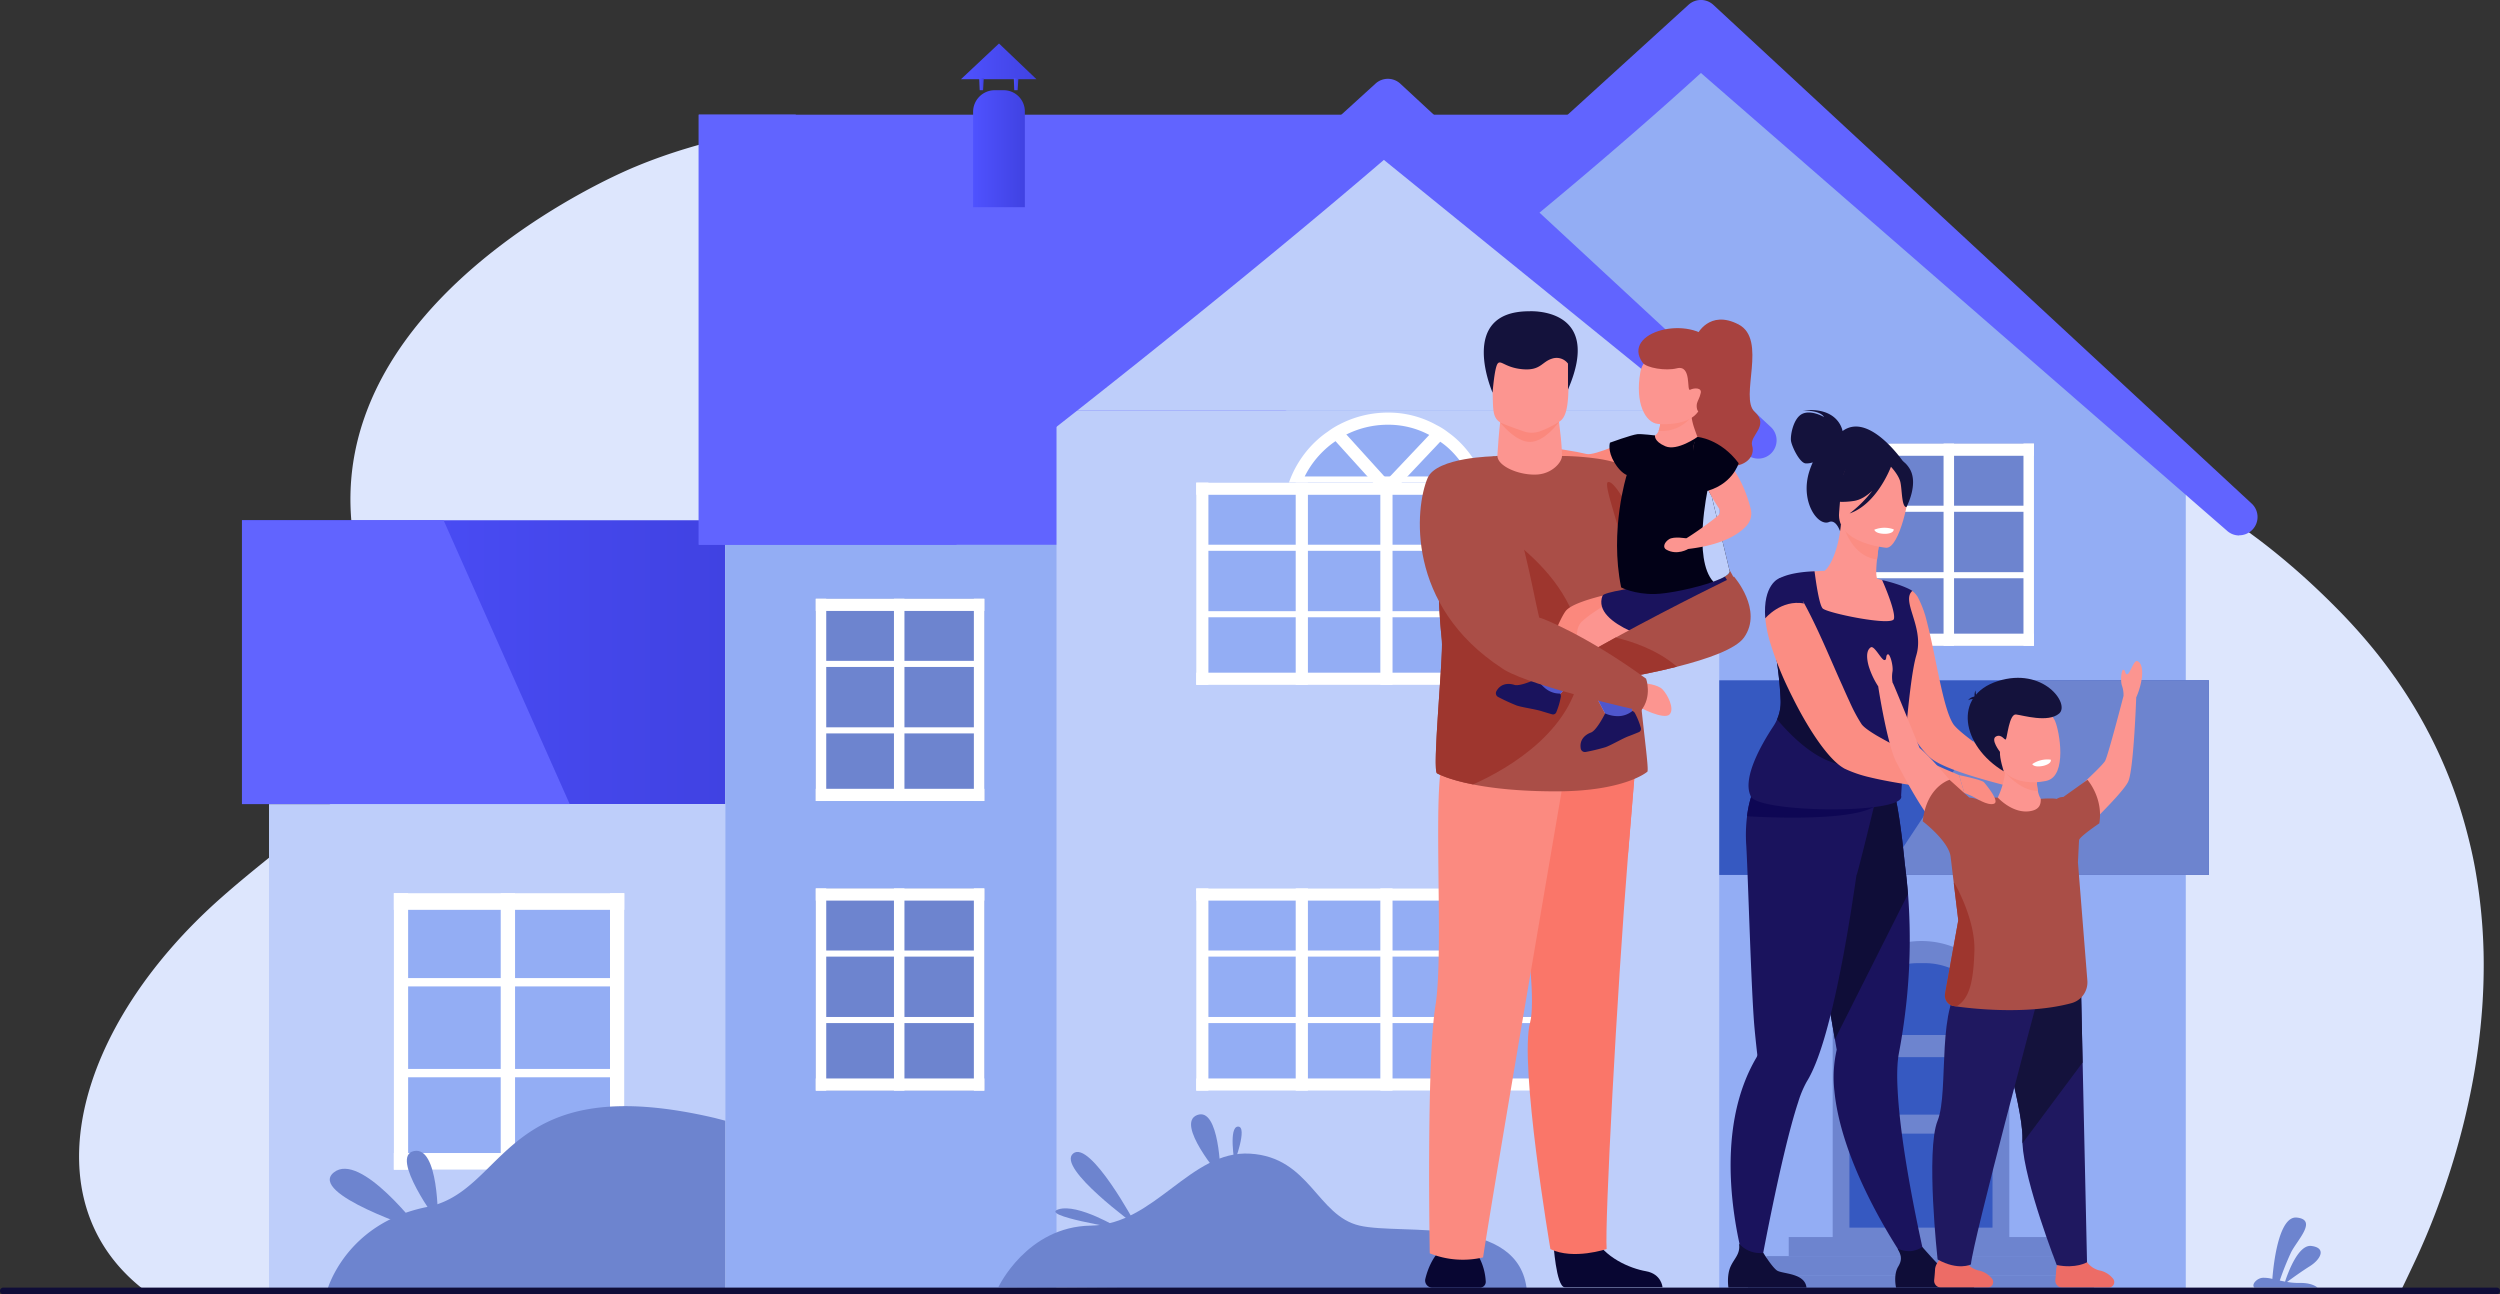 <svg xmlns="http://www.w3.org/2000/svg" xmlns:xlink="http://www.w3.org/1999/xlink" viewBox="0 0 1177.85 609.76"><rect x="0" y="0" width="1177.85" height="609.76" fill="#333333" stroke="none"/><defs><style>.cls-1{fill:#dde6fd;}.cls-2{fill:url(#linear-gradient);}.cls-3{fill:#93adf4;}.cls-4{fill:#6164ff;}.cls-5{fill:#becefa;}.cls-6{fill:#fff;}.cls-7{fill:#6d84cf;}.cls-8{fill:#3659c1;}.cls-9{fill:url(#linear-gradient-2);}.cls-10{fill:url(#linear-gradient-3);}.cls-11{fill:url(#linear-gradient-4);}.cls-12{fill:url(#linear-gradient-5);}.cls-13{fill:#fb887d;}.cls-14{fill:#aa4e47;}.cls-15{fill:#080632;}.cls-16{fill:#fa7669;}.cls-17{fill:#fb8a80;}.cls-18{fill:#fc9590;}.cls-19{fill:#9e362e;}.cls-20{fill:#14123c;}.cls-21{fill:#e75b55;}.cls-22{fill:#1a135d;}.cls-23{fill:#a8423f;}.cls-24{fill:#fb8d83;}.cls-25{fill:#020117;}.cls-26{fill:#4f57cd;}.cls-27{fill:#0f0d38;}.cls-28{fill:#0e0754;}.cls-29{fill:#ed6c66;}.cls-30{fill:#1f1860;}</style><linearGradient id="linear-gradient" x1="114" y1="311.97" x2="341.68" y2="311.97" gradientUnits="userSpaceOnUse"><stop offset="0" stop-color="#4f52ff"/><stop offset="1" stop-color="#4042e2"/></linearGradient><linearGradient id="linear-gradient-2" x1="458.47" y1="70.07" x2="482.87" y2="70.07" xlink:href="#linear-gradient"/><linearGradient id="linear-gradient-3" x1="452.76" y1="28.9" x2="488.31" y2="28.9" xlink:href="#linear-gradient"/><linearGradient id="linear-gradient-4" x1="461.34" y1="39.67" x2="463.51" y2="39.67" xlink:href="#linear-gradient"/><linearGradient id="linear-gradient-5" x1="477.64" y1="39.67" x2="479.81" y2="39.67" xlink:href="#linear-gradient"/></defs><g id="Layer_2" data-name="Layer 2"><g id="Layer_3" data-name="Layer 3"><path class="cls-1" d="M68.39,608.13S1131.21,608,1131.21,608s3.07-6.3,6.92-14.53c2.85-6.11,6.39-14.21,10.06-24h0q1-2.73,2.06-5.61c1-2.71,1.93-5.52,2.89-8.43.36-1.08.72-2.17,1.07-3.28,2.13-6.63,4.19-13.75,6.1-21.28.13-.53.26-1.06.4-1.59.71-2.88,1.4-5.83,2.06-8.83.37-1.66.72-3.35,1.07-5l.07-.35c.13-.64.25-1.27.38-1.9a310.64,310.64,0,0,0,5.18-38.48q.26-3.56.41-7.17c.12-2.43.2-4.87.24-7.34a255.93,255.93,0,0,0-3.36-47.29c-1-6.31-2.37-12.67-4-19q-1.77-7-4-14c-.28-.87-.56-1.74-.86-2.61a223.15,223.15,0,0,0-13.16-31.12c-.47-.93-1-1.86-1.46-2.79a226,226,0,0,0-13.56-22.28c-.52-.76-1-1.51-1.58-2.26q-4.42-6.29-9.44-12.48-7.29-9-15.87-17.84-11.89-12.18-23.57-22.16c-3.2-2.75-6.4-5.39-9.57-7.9q-4.1-3.26-8.15-6.23l-.47-.34q-9.39-6.9-18.62-12.53-1.89-1.15-3.76-2.27-9.06-5.33-17.94-9.56c-1.29-.62-2.58-1.22-3.86-1.8-40.5-18.43-78-20.83-111.24-17.78-25.67,2.36-48.75,8-68.61,12-1.3.27-2.59.52-3.87.77-12.93,2.51-24.41,4.17-34.25,3.52-15.72-1-28.54-10.58-42.32-24.66q-1.5-1.55-3-3.15c-8-8.48-16.47-18.37-26.06-28.91q-2.62-2.88-5.37-5.82-5.43-5.82-11.4-11.8l-1.86-1.84c-1.35-1.32-2.72-2.65-4.12-4-.61-.59-1.23-1.18-1.86-1.76q-6.79-6.39-14.4-12.74a287.93,287.93,0,0,0-85.66-49.22l-.05,0a360.44,360.44,0,0,0-51-14.54,536.79,536.79,0,0,0-65.44-9.43q-8.22-.69-16.51-1.13-8.91-.48-17.86-.67-5.37-.1-10.75-.11c-8.86,0-17.73.19-26.54.65q-4.69.22-9.36.56c-38.14,2.67-74.88,9.89-105.88,22.79-21.74,9-103.67,49.51-127.7,118-7.6,21.6-9.42,46-1.76,73.07,27.09,95.79-14.16,107.71-65.77,153.37C35.32,483.78,13.14,566,68.39,608.13Z"/><rect class="cls-2" x="114" y="245.11" width="227.68" height="133.72"/><rect class="cls-3" x="768.82" y="218.59" width="260.99" height="391.17"/><rect class="cls-3" x="341.66" y="193.35" width="312.23" height="415.44"/><rect class="cls-4" x="329.21" y="54.04" width="446.33" height="202.62"/><polygon class="cls-3" points="566.73 230.47 801.38 8.62 1036.03 230.47 566.73 230.47"/><path class="cls-4" d="M1055,252.28a8.58,8.58,0,0,1-5.85-2.3L801.38,34.39C722.45,106.25,630.77,175.47,628,177.3a8.62,8.62,0,0,1-10-14.05c5.68-4.7,109.09-98.69,177.53-161a8.64,8.64,0,0,1,11.66,0l253.66,235a8.62,8.62,0,0,1-5.86,14.95Z"/><rect class="cls-5" x="497.77" y="193.35" width="312.23" height="415.44"/><polygon class="cls-5" points="497.77 193.35 653.89 45.74 810 193.35 497.77 193.35"/><path class="cls-3" d="M699.05,242.3v80.39H607.34V243.85a46.38,46.38,0,0,1,15.11-34.37,44.3,44.3,0,0,1,4.77-3.79,35.42,35.42,0,0,1,5.12-3.16,46.19,46.19,0,0,1,21.6-5.29,43.85,43.85,0,0,1,21.5,5.52,27.87,27.87,0,0,1,5.11,3.22,41.5,41.5,0,0,1,4.31,3.5A45,45,0,0,1,699.05,242.3Z"/><path class="cls-6" d="M700.58,230.23h-94.4l1.46-3.88a49.18,49.18,0,0,1,12.88-19,44.77,44.77,0,0,1,5.08-4A36.15,36.15,0,0,1,631,200a49.31,49.31,0,0,1,22.92-5.61,46.42,46.42,0,0,1,22.9,5.88,31.29,31.29,0,0,1,5.48,3.46,42.07,42.07,0,0,1,4.48,3.66,48.15,48.15,0,0,1,12.43,19Zm-85.88-5.75h77.55a42.86,42.86,0,0,0-9.37-12.91,35.2,35.2,0,0,0-4-3.23,25.71,25.71,0,0,0-4.73-3,40.85,40.85,0,0,0-20.24-5.23,43.62,43.62,0,0,0-20.26,4.95A31.6,31.6,0,0,0,629,208a39.42,39.42,0,0,0-4.56,3.61A43.67,43.67,0,0,0,614.7,224.48Z"/><rect class="cls-3" x="563.58" y="227.37" width="179.24" height="95.3"/><rect class="cls-6" x="650.33" y="227.37" width="5.75" height="95.3"/><rect class="cls-6" x="565.7" y="256.64" width="173.2" height="2.87"/><rect class="cls-6" x="565.7" y="287.95" width="173.2" height="2.87"/><rect class="cls-6" x="610.46" y="227.37" width="5.75" height="95.3"/><rect class="cls-6" x="690.2" y="227.37" width="5.75" height="95.3"/><rect class="cls-6" x="737.08" y="227.37" width="5.75" height="95.3"/><rect class="cls-6" x="563.58" y="227.37" width="5.75" height="95.3"/><rect class="cls-6" x="563.59" y="316.93" width="179.24" height="5.75"/><rect class="cls-6" x="563.59" y="227.37" width="179.24" height="5.75"/><path class="cls-6" d="M680.55,206l-27.07,28.67-26.26-29a35.42,35.42,0,0,1,5.12-3.16l21.2,23.39,21.9-23.16A27.87,27.87,0,0,1,680.55,206Z"/><rect class="cls-3" x="563.58" y="418.56" width="179.24" height="95.3"/><rect class="cls-6" x="650.33" y="418.56" width="5.75" height="95.3"/><rect class="cls-6" x="565.7" y="447.83" width="173.2" height="2.87"/><rect class="cls-6" x="565.7" y="479.14" width="173.2" height="2.87"/><rect class="cls-6" x="610.46" y="418.56" width="5.75" height="95.3"/><rect class="cls-6" x="690.2" y="418.56" width="5.75" height="95.3"/><rect class="cls-6" x="737.08" y="418.56" width="5.75" height="95.3"/><rect class="cls-6" x="563.58" y="418.56" width="5.75" height="95.3"/><rect class="cls-6" x="563.59" y="508.11" width="179.24" height="5.75"/><rect class="cls-6" x="563.59" y="418.56" width="179.24" height="5.75"/><rect class="cls-7" x="384.33" y="418.56" width="79.44" height="95.3"/><rect class="cls-6" x="458.83" y="418.56" width="4.94" height="95.3"/><rect class="cls-6" x="385.26" y="447.83" width="76.76" height="2.87"/><rect class="cls-6" x="385.26" y="479.14" width="76.76" height="2.87"/><rect class="cls-6" x="421.18" y="418.56" width="4.94" height="95.3"/><rect class="cls-6" x="384.33" y="418.56" width="4.94" height="95.3"/><rect class="cls-6" x="384.33" y="508.11" width="79.44" height="5.75"/><rect class="cls-6" x="384.33" y="418.56" width="79.44" height="5.75"/><rect class="cls-7" x="384.33" y="282.09" width="79.44" height="95.3"/><rect class="cls-6" x="458.83" y="282.09" width="4.94" height="95.3"/><rect class="cls-6" x="385.26" y="311.36" width="76.76" height="2.87"/><rect class="cls-6" x="385.26" y="342.67" width="76.76" height="2.87"/><rect class="cls-6" x="421.18" y="282.09" width="4.94" height="95.3"/><rect class="cls-6" x="384.33" y="282.09" width="4.94" height="95.3"/><rect class="cls-6" x="384.33" y="371.64" width="79.44" height="5.75"/><rect class="cls-6" x="384.33" y="282.09" width="79.44" height="5.75"/><rect class="cls-7" x="878.84" y="208.99" width="79.44" height="95.3"/><rect class="cls-6" x="953.34" y="208.99" width="4.94" height="95.3"/><rect class="cls-6" x="879.77" y="238.26" width="76.76" height="2.87"/><rect class="cls-6" x="879.77" y="269.57" width="76.76" height="2.87"/><rect class="cls-6" x="915.69" y="208.99" width="4.94" height="95.3"/><rect class="cls-6" x="878.84" y="208.99" width="4.94" height="95.3"/><rect class="cls-6" x="878.84" y="298.54" width="79.44" height="5.75"/><rect class="cls-6" x="878.84" y="208.99" width="79.44" height="5.75"/><path class="cls-4" d="M475.75,215.88a8.62,8.62,0,0,1-5.19-15.51c5.68-4.69,109.09-98.68,177.52-161a8.64,8.64,0,0,1,11.66.05L834.05,200.94a8.62,8.62,0,1,1-11.71,12.64L652,75.33C578,138.87,483.27,212.6,480.52,214.43A8.58,8.58,0,0,1,475.75,215.88Z"/><rect class="cls-5" x="126.74" y="378.86" width="214.92" height="228.37"/><rect class="cls-8" x="810.02" y="320.51" width="230.67" height="91.71"/><path class="cls-7" d="M946.66,584.37H863.45V485.19a41.84,41.84,0,0,1,41.85-41.84h0a41.36,41.36,0,0,1,41.36,41.36Z"/><path class="cls-8" d="M938.75,485.78v1.84H871.34v-1.5a32.35,32.35,0,0,1,32.35-32.35h3A32,32,0,0,1,938.75,485.78Z"/><rect class="cls-8" x="871.34" y="498.06" width="67.41" height="27.09"/><rect class="cls-8" x="871.34" y="534.1" width="67.41" height="44.28"/><rect class="cls-7" x="842.74" y="582.82" width="124.63" height="8.98"/><rect class="cls-7" x="832.2" y="591.8" width="145.71" height="8.98"/><rect class="cls-7" x="823.54" y="600.78" width="163.04" height="8.98"/><rect class="cls-3" x="185.53" y="420.8" width="108.6" height="130.28"/><rect class="cls-6" x="287.4" y="420.8" width="6.75" height="130.29"/><rect class="cls-6" x="186.82" y="460.81" width="104.94" height="3.93"/><rect class="cls-6" x="186.82" y="503.62" width="104.94" height="3.93"/><rect class="cls-6" x="235.91" y="420.8" width="6.75" height="130.29"/><rect class="cls-6" x="185.53" y="420.8" width="6.75" height="130.29"/><rect class="cls-6" x="185.54" y="543.23" width="108.6" height="7.86"/><rect class="cls-6" x="185.54" y="420.8" width="108.6" height="7.86"/><polygon class="cls-4" points="268.41 378.83 114 378.83 114 245.11 208.99 245.11 268.41 378.83"/><path class="cls-4" d="M450.75,256.66H329.21V54h45.68C387.93,90.13,427.93,196.27,450.75,256.66Z"/><polygon class="cls-7" points="1040.69 320.51 1040.69 412.22 888.06 412.22 948.63 320.51 1040.69 320.51"/><path class="cls-9" d="M468.69,42.5h4.16a10,10,0,0,1,10,10V97.63a0,0,0,0,1,0,0H458.47a0,0,0,0,1,0,0V52.72A10.21,10.21,0,0,1,468.69,42.5Z"/><polygon class="cls-10" points="452.76 37.31 488.31 37.31 470.67 20.49 452.76 37.31"/><polygon class="cls-11" points="463.17 42.51 461.58 42.51 461.34 36.83 463.51 36.83 463.17 42.51"/><polygon class="cls-12" points="479.46 42.51 477.88 42.51 477.64 36.83 479.81 36.83 479.46 42.51"/><path class="cls-7" d="M1091.88,606.64h-29.74c-1.59-1.36,1.1-4.43,3.92-4.63a17.14,17.14,0,0,1,4.54.53c.41-5.43,2.75-29.87,11.56-28.89,9.9,1.1,0,10.77-2.8,16.49a134,134,0,0,0-5.27,13.18c.81.17,1.64.34,2.49.5,1.31-4,6.2-17.59,12.41-16.8,7.29.92,4.36,6.36-.81,9.59-3.79,2.37-8.45,5.74-10.66,7.37a31.83,31.83,0,0,0,5.82.47C1088.43,604.33,1090.92,605.83,1091.88,606.64Z"/><path class="cls-7" d="M341.69,528v79.3l-187.34,0s6-21.26,29.59-32.88a56.39,56.39,0,0,1,7.29-3.07,77.32,77.32,0,0,1,10.05-2.71.19.19,0,0,0,.16-.05,34,34,0,0,0,4.69-1.25c33.34-11.2,34.85-63,130.56-40.64Z"/><path class="cls-7" d="M197.94,579.61s-28.08-37.3-40.65-27.24S197.94,579.61,197.94,579.61Z"/><path class="cls-7" d="M206.33,575.84c0-1.68.42-36-11.32-33.53S206.33,575.84,206.33,575.84Z"/><path class="cls-7" d="M470.37,606.44s13.41-28.57,43.59-29,46.83-35.59,75-33.91,31.5,29.27,51.61,33.91,75.44-5.35,78.8,30.66Z"/><path class="cls-7" d="M535.33,577.48c0-.38-21.79-40.73-29.75-34S535.33,577.48,535.33,577.48Z"/><path class="cls-7" d="M527.37,578.77s-19.49-11.94-28.71-9S527.37,578.77,527.37,578.77Z"/><path class="cls-7" d="M574.94,554.25c.21-1.25-.42-32.9-10.9-28.91S574.94,554.25,574.94,554.25Z"/><path class="cls-7" d="M581.23,548.39c.42-.63,6.7-17.61,2.09-17.61s-1.67,17-1.67,17Z"/><path class="cls-13" d="M768.27,206.89s-16.93,8-20.78,7S729,210.3,727,211.21c0,0-2.33,3.71-.57,6.15s16,9,21.11,9.29,24.63-3.3,28.77-6.53Z"/><path class="cls-13" d="M727.49,211.28s-6.53-2.71-8.66.32-3.35,6.09-3.09,7.64,4.68,2.24,6.44,1a43.31,43.31,0,0,1,6.13-2.89Z"/><path class="cls-14" d="M735.91,214.83s7.55,30.47,18.69,53.25a84.13,84.13,0,0,0,10.13,16.51,29.83,29.83,0,0,0,5.36,5.19c19,13.83,49.06-8.23,49.06-8.23,1.07-13.4-23.22-35.89-38.76-49.32-6.1-5.28-10.85-9.16-12.18-10.55-2.58-2.69-8.08-4.32-13.81-5.31A124.17,124.17,0,0,0,735.91,214.83Z"/><path class="cls-15" d="M696.29,591.31A27.6,27.6,0,0,1,700,603.9a2.71,2.71,0,0,1-2.72,2.74H674.78a3.34,3.34,0,0,1-3.24-4.16c1-4.11,3.28-10.33,7.77-14.1C686.47,582.36,696.29,591.31,696.29,591.31Z"/><path class="cls-15" d="M731.84,585.34s1.29,20.83,5.32,21.13c.53,0,20.44,0,20.44,0h25.68s-.44-6.27-7.86-7.56-19.86-6.52-24.36-16.34C746.32,572.29,731.84,585.34,731.84,585.34Z"/><path class="cls-16" d="M721.08,456.65c.9,11.57,1,20.7-.17,25-5.3,19.37,9.55,106.86,9.55,106.86,10.94,5.23,26.49-.06,26.49-.06-.94-12.12,4.82-120.6,10.18-186.79,2.24-27.78,3.93-47.22,3.93-47.22l-65.58-7.64S718,416.45,721.08,456.65Z"/><path class="cls-16" d="M705.48,346.84s12.49,69.61,15.6,109.81l46-54.95c2.24-27.78,3.93-47.22,3.93-47.22Z"/><path class="cls-17" d="M737.65,361.69S704.45,555,698.74,592.41a41.9,41.9,0,0,1-25.12-1.91s-1.65-89.82,2.7-116.88S674,362.92,681,355.14,737.65,361.69,737.65,361.69Z"/><path class="cls-18" d="M734.23,196.86s2.55,17.18,1.43,22.31-18.18,7.92-25.32,3.68-5-5.82-5-5.82,1.09-19.66,2.09-21.06S734.23,196.86,734.23,196.86Z"/><path class="cls-14" d="M677.16,364.4s4.79,2.81,16.84,5.18c8.84,1.75,21.58,3.26,39.2,3.26,32.23,0,42.84-9.19,42.84-9.19,1.73,0-6.09-44.76-6.09-83,0-35.37-10.36-61.85-28.21-64.95a52,52,0,0,0-5.83-.87c0,2.91-4.57,8.27-11.63,8.73-8.37.55-18.75-3.9-18.75-8.73,0-.23-19.54,1-25.77,36.82-2.13,12.22-2.71,28.46-.45,50C680.09,309.14,674.47,364.36,677.16,364.4Z"/><path class="cls-19" d="M677.16,364.4s4.79,2.81,16.84,5.18c16.65-7.37,49.7-26.44,51-58.44,1.72-42.58-50.27-67.94-50.27-67.94s-7,3.88-15,8.45c-2.13,12.22-2.71,28.46-.45,50C680.09,309.14,674.47,364.36,677.16,364.4Z"/><path class="cls-13" d="M734.5,198.79s-6.62,9.34-13.62,9.42-14.14-9.27-14.14-9.27Z"/><path class="cls-18" d="M735.14,198.33a45.08,45.08,0,0,1-9.28,4.75,11.45,11.45,0,0,1-7.93.17c-3.86-1.33-9.71-3.42-11.19-4.31-3.51-2.12-3.28-6.42-3.46-12.4-.22-7.08-.93-12.64-.14-16.72.94-4.88,4-7.66,12.7-8.41,15.9-1.38,22.53,2.6,22.81,7.93.07,1.43.13,2.8.18,4.09C739.47,190.06,738.15,196,735.14,198.33Z"/><path class="cls-20" d="M738.74,171.31a6.69,6.69,0,0,0-7.5-2.34c-4.89,1.51-5.39,5.69-13.76,5s-10.37-4.63-11.88-2.65S703.22,185,703.22,185s-16.82-38.35,17.27-38.35c0,0,35.14-2.13,18.25,36.86Z"/><path class="cls-18" d="M800.69,207.63l-.05,0S800.69,207.63,800.69,207.63Z"/><path class="cls-21" d="M819.06,152.83c.28-.64.49-1.05.49-1.05A3.09,3.09,0,0,0,819.06,152.83Z"/><path class="cls-13" d="M722.22,325.58a19.16,19.16,0,0,0,11,3.52s6.65-7.34,12.26-14.43c3.63-4.6,6.82-9.09,7.48-11.43,1.67-5.93,33-7.61,36.82-11.79s-15.56-14.68-15.56-14.68-31.78,4.86-36.56,11.11c-1.9,2.48-4.73,9-7.45,15.86C726.08,314.18,722.22,325.58,722.22,325.58Z"/><path class="cls-19" d="M766.71,238.44s-6-11.7-9-11.36,6.84,24.21,7.73,35.81S766.71,238.44,766.71,238.44Z"/><path class="cls-18" d="M747.86,319a175.6,175.6,0,0,0,10.29,20.51.86.86,0,0,0,.07.12h.1c1,0,9.74-.2,10.59-3.7,0,0,.28-12.13-.2-21.76a50.55,50.55,0,0,0-1.2-10.12s47.34-.32,46.5-13.71-25.57-20.47-39.8-13.53c0,0-18.86,6.86-28.79,15.91C740.55,297.13,743.54,308.52,747.86,319Z"/><path class="cls-22" d="M812.61,271.53s6.3,9.26,4.82,17.9-19.46,13.26-32,13.81c0,0-36-8.25-30.41-22.59C756.25,277.39,812.61,271.53,812.61,271.53Z"/><path class="cls-23" d="M799.54,157.7s5.71-12,19.52-4.87.36,34.43,7.61,41.17-2.63,11.14-1.16,16-2.73,10.33-12.39,9.68-19.83-.12-24.2-8.58-3.37-27-1.68-29.66S799.54,157.7,799.54,157.7Z"/><path class="cls-18" d="M777.16,221.82l23.48-14.16c-.13-.06-.61-.76-2.36-5.84a28.76,28.76,0,0,1-1.34-5.53c0-.15,0-.3-.05-.44a15.39,15.39,0,0,1-.07-3.41l-5.14,1.86-9.51,3.44a11.82,11.82,0,0,1-.74,5.27,4.24,4.24,0,0,1-3.62,2.85Z"/><path class="cls-24" d="M781.43,203a17.64,17.64,0,0,0,15.51-6.72l.25-.35-.3-.09-5.21-1.55-9.51,3.44A11.82,11.82,0,0,1,781.43,203Z"/><path class="cls-18" d="M781,199.71s20.42,2.25,20.84-11.56,3.44-20.13-10.69-21.36-17.47,3.86-18.31,8.53C770.21,189.91,775.21,199.09,781,199.71Z"/><path class="cls-23" d="M790,173.53c7.22-1.83,4.46,11,6.29,10.1,2-1,5.55-1,5,1.5s-1.36,3.35-1.77,4.89,0,4.59,1.68,4,17.31-18.46,6.27-32.37-43.94-5.33-33.57,9.21C775.74,173.39,784.87,174.84,790,173.53Z"/><path class="cls-25" d="M763.79,276.76s6.14,3.26,15.8,3.11c6.15-.1,19.22-2.77,27.63-5.81,4.79-1.72,8.06-3.56,7.67-5.11-.57-2.23-4.67-19.35-8.46-35.19-3.47-14.48-6.67-27.9-6.67-27.9s-9.57,6.8-15.14,4.4-4.86-5.11-4.86-5.11-6.57-.8-8.35-.59c-2.84.33-12.89,4-12.89,4s-1.32,3.71,2.18,9.5c2.9,4.8,5.72,5.73,5.72,5.73S758.22,249.66,763.79,276.76Z"/><path class="cls-18" d="M794.52,253.66s-5.9-1.1-8.2.41-3,3.87-1.33,4.84c5.2,3,10.48-.32,10.48-.32Z"/><path class="cls-5" d="M807.22,274.06c4.79-1.72,8.06-3.56,7.67-5.11-.57-2.23-4.67-19.35-8.46-35.19-1.12-2-1.83-3.28-1.83-3.28S797.41,263.36,807.22,274.06Z"/><path class="cls-18" d="M799.52,207.71s18.17,3.85,25.33,32.09a8.57,8.57,0,0,1-1.93,7.83c-3.3,3.65-10.56,9-27.45,11-1.84.21-2.09-4.47-2.09-4.47.18.37,11.47-7.29,16.28-11.41a2.65,2.65,0,0,0,.2-3.27,77.84,77.84,0,0,1-5.26-9C803.26,227.27,794.44,209.16,799.52,207.71Z"/><path class="cls-25" d="M799.76,205.86s10.68.76,19.39,12.37c0,0-2.95,10.69-16.79,13.54C802.36,231.77,793.84,212.53,799.76,205.86Z"/><path class="cls-26" d="M747.86,319a175.6,175.6,0,0,0,10.29,20.51l.17.12c1,0,9.74-.2,10.59-3.7,0,0,.28-12.13-.2-21.76C767.32,315.46,762,319.43,747.86,319Z"/><path class="cls-26" d="M722.22,325.58a19.16,19.16,0,0,0,11,3.52s6.65-7.34,12.26-14.43c-6.31-2.73-13-8.75-15.27-10.93C726.08,314.18,722.22,325.58,722.22,325.58Z"/><path class="cls-22" d="M744.75,352.68a2,2,0,0,0,2.39,1.59,93,93,0,0,0,9.3-2.25c2.78-1,8.12-4.17,10.9-5.18,1-.35,3.25-1.27,4.74-1.88a1.65,1.65,0,0,0,1-2,34.94,34.94,0,0,0-2.81-7,2.55,2.55,0,0,0-1.16-1,10.82,10.82,0,0,1-6.76,2.45,14.9,14.9,0,0,1-6.1-1.29c-.19.39-4,8-6.67,9C747.14,346,744,348.29,744.75,352.68Z"/><path class="cls-22" d="M705,325.67a2,2,0,0,0,.89,2.73,91.52,91.52,0,0,0,8.7,4c2.81.93,9,1.76,11.77,2.68,1,.32,3.34,1,4.88,1.46a1.66,1.66,0,0,0,2-1,34.88,34.88,0,0,0,2.13-7.24,2.53,2.53,0,0,0-.27-1.53,10.72,10.72,0,0,1-6.82-2.27,14.76,14.76,0,0,1-4-4.78c-.38.19-8.1,3.84-10.81,2.95C711.06,321.89,707.15,321.74,705,325.67Z"/><path class="cls-14" d="M743.34,310.37s1.36,7.9,6.49,11.53c0,0,20.85-2.87,40.25-7.78,14.27-3.6,27.76-8.31,31.62-13.8,9.12-12.93-4.77-28.68-4.77-28.68s-26.76,12.91-55.73,28.73C755.27,303.61,749.25,307,743.34,310.37Z"/><path class="cls-18" d="M774.7,321.9s6.19.5,8.53,2.84,5.9,9.16,3.37,11.86-14.58-3.22-14.91-4.19S774.7,321.9,774.7,321.9Z"/><path class="cls-19" d="M743.34,310.37s1.36,7.9,6.49,11.53c0,0,20.85-2.87,40.25-7.78-9.12-7.93-21-11.88-28.88-13.75C755.27,303.61,749.25,307,743.34,310.37Z"/><path class="cls-14" d="M775.54,319.75c-29.11-21.14-49.77-28.85-50.37-28.79-3.68-15.42-7-39.42-21-76,0,0-27.4.37-31.57,10.27-6,14.14-10.27,60,35.06,89.61.26.19.55.38.86.57l.38.24h0c14,8.21,64.18,19.28,64.18,19.28C778.58,328.1,775.54,319.75,775.54,319.75Z"/><path class="cls-20" d="M868.11,203.08c-.18-1-2.48-11.48-18.73-9.69,0,0,8.09-.2,10,3.09,0,0-6-3.53-10.24-1.5s-5.68,10.12-5.34,12.67,4,10.38,6.88,10.67a8.62,8.62,0,0,0,3.39-.49,40,40,0,0,0-1.61,4.19c-4.53,14.18,4,26.15,9.26,23.93,3.37-1.42,5.23,4.41,5.23,4.41l30-32.49S880.69,193.82,868.11,203.08Z"/><path class="cls-22" d="M907.23,594.36l-7.3,2.72s-31.72-44-35.63-82.71a58.7,58.7,0,0,1,1.05-19.79l-.86-4.9c-.25-1.46-.56-3.22-.91-5.24-1-5.9-2.45-14-4.07-23.2-3.73-21.18-8.57-48.27-12.33-68.18l2-.63,21.29-6.87,4.4-14,15.86-4.17s3.54,6.93,6.71,39.66c.58,4.29,1.11,9,1.51,14.16a279.4,279.4,0,0,1-1.51,57.34c-.72,5.68-1.64,11.56-2.78,17.59-.84,4.43-1,10.46-.61,17.38C895.62,545.18,907.23,594.36,907.23,594.36Z"/><path class="cls-27" d="M898.92,421.23l-34.43,68.45c-.25-1.46-.56-3.22-.91-5.24-1-5.9-2.45-14-4.07-23.2-3.73-21.18-8.57-48.27-12.33-68.18l2-.63,21.29-6.87,4.4-14,15.86-4.17s3.54,6.93,6.71,39.66C898,411.36,898.52,416.1,898.92,421.23Z"/><path class="cls-22" d="M883.78,376.2a.93.93,0,0,0,0,.16l-.93,3.82c-2.29,9.42-7.88,32.28-8.22,32.26-3.07,21.45-7.68,49.23-13.42,70.59-3,11.29-6.37,20.79-10,26.6a49.13,49.13,0,0,0-4,9.59c-8.29,25-18.48,81.73-18.48,81.73l-4.65,1.88s-17.91-51-2.39-92.31a78.27,78.27,0,0,1,5.84-12.28,2.38,2.38,0,0,0,.39-1.48v0c-.2-1.72-.7-6-1.27-12.1-1.59-16.73-3.1-73.26-3.93-86.56a70.71,70.71,0,0,1,.39-13.51,50.7,50.7,0,0,1,5.41-17.64,28.59,28.59,0,0,1,5.44-7.48s35.68,13.46,49,9.91Z"/><path class="cls-28" d="M883.74,379.57c-.29.21-.6.41-.93.61-12.3,7.19-55.47,4.66-59.71,4.39a50.7,50.7,0,0,1,5.41-17.64c18.47,1.64,49.07,5,55.23,9.43C885.14,377.37,885.28,378.45,883.74,379.57Z"/><path class="cls-24" d="M952.6,365l-2.17,6.41s-.43-.08-1.19-.27c-2.36-.6-8.12-2-14.58-3.87-9.72-2.76-21.16-6.62-25.31-10.35-6.34-5.63-15.64-21.07-20.85-35.77a9.72,9.72,0,0,1-.37-1.07c-2.7-7.79-4.2-15.31-3.41-20.95a28.35,28.35,0,0,1,2.53-8.75,23.08,23.08,0,0,1,5.48-7.33,4.17,4.17,0,0,1,.92-.79c3.17-2.63,5.4-4.41,5.4-4.41,1.41-.31,3.27,1.54,4.45,3.38a46.76,46.76,0,0,1,2.74,6.28.26.26,0,0,1,.08.18c.19.54.36,1.13.58,1.79a1.52,1.52,0,0,1,.15.42c.37,1.36.74,2.77,1.09,4.24,4.06,15.79,7.21,39.15,12,46.8,2,3.29,12.74,10.95,21.3,16.76C947.55,361.84,952.6,365,952.6,365Z"/><path class="cls-18" d="M895.37,293.24a41.51,41.51,0,0,1-14.7,5.77c-22.54,4.55-30.59-14.62-33.45-27.7a19.31,19.31,0,0,1,7.66-2.12c1.62-.15,3.33-.22,4.74-.25,2.57-1.86,6.54-9.64,7.71-21.85l1,.31,17.52,5.33s-1,5.59-1.52,10.88c-.42,4.14-.58,8.1.18,9.09,1.37.34,2.19.56,2.19.56v0A113.85,113.85,0,0,1,895.37,293.24Z"/><path class="cls-22" d="M903.22,307.32c-.11.48-.23.95-.37,1.44-4,13.22-7.16,66.1-7.16,66.1,2.86,9-69.63,8.26-71-.12-3.79-8.55,5.49-24.51,10.85-32.62a20.68,20.68,0,0,0,1.73-3.21,20.33,20.33,0,0,0,1.67-8.89c-.47-12.1-2.57-23.19-3.45-30h0c1.12-1.11,2.2-2.14,3.21-3.12a32.38,32.38,0,0,0,3.84-4.26,6.66,6.66,0,0,0,1.5-4.43,21.72,21.72,0,0,0-.59-3.44q-.2-.81-.45-1.62a47.27,47.27,0,0,0-4.88-10.51c5.73-3.36,16.79-3.46,16.79-3.46s.07.6.21,1.59c.54,4,2,14.13,3.6,15.87,1.93,2.16,32.5,8.45,33.56,5s-5.27-17.8-5.5-18.34v0C897,275.67,901,278.37,901,278.37,895.65,283,906,294.64,903.22,307.32Z"/><path class="cls-24" d="M885.89,252.73s-1,5.58-1.51,10.88c-10-1.28-14.35-10.93-16-16.21Z"/><path class="cls-18" d="M888.72,258.08s-23.69-2-22.23-16.71-.62-24.92,14.57-24.28,17.57,6.55,18.28,11.59S894.93,258.22,888.72,258.08Z"/><path class="cls-20" d="M899.46,220.42c-3.22-4.8-6.08-4.11-7.76-2.93-12.22-8.4-21.6,1.27-21.6,1.27a28.27,28.27,0,0,1-10.87,15.71s4,3.1,14.24,1.54c3.11-.48,6-2.37,8.61-4.75a55.53,55.53,0,0,1-10.66,10.65c12.42-4.3,18.84-20.34,19.49-22,1.31,1.44,3.88,4.55,4.47,7.39.8,3.87.56,11.65,2.84,11.61C898.22,238.87,904.28,227.61,899.46,220.42Z"/><path class="cls-27" d="M874.1,360.38c-14,1.88-27.94-10.91-36.86-21.47a20.33,20.33,0,0,0,1.67-8.89c-.47-12.1-2.57-23.19-3.45-30h0c1.12-1.11,2.2-2.14,3.21-3.12a32.38,32.38,0,0,0,3.84-4.26C856.77,310.34,893.08,357.83,874.1,360.38Z"/><path class="cls-24" d="M923,365.18l2.48,8.41s-6.25-1.43-10.17-1.81c-1.18-.12-1.85-.22-1.85-.22-3.14-.34-6.9-.85-11-1.38h-.06c-7-1.05-14.91-2.36-21.6-4a57.8,57.8,0,0,1-11.67-4,6.88,6.88,0,0,1-.81-.48c-6.85-4.12-15.7-17.22-22.93-31.47-1-2-2-3.93-2.89-5.85a151.08,151.08,0,0,1-8.1-20.38,59,59,0,0,1-2.35-9.84,24.09,24.09,0,0,1-.3-2.8c0-.51-.07-1-.09-1.49,2.77-2.42,9.15-6.95,17.86-6.48l.54.94c3.76,6.83,7.86,15.74,11.73,24.62,2.15,4.86,4.23,9.73,6.28,14.21,1.19,2.73,2.35,5.29,3.44,7.64A76.91,76.91,0,0,0,877,341.09c1,1.47,3.73,3.4,7.31,5.53a248.61,248.61,0,0,0,23,11.65c3.24,1.49,6.3,2.84,8.84,4C920.25,364,923,365.18,923,365.18Z"/><path class="cls-22" d="M850,284.32c-10.85-2-18.31,7-18.31,7-1.25-15.95,6.49-18.82,6.49-18.82C841.26,270.88,845.44,276.09,850,284.32Z"/><path class="cls-27" d="M851.11,606.63H814.32s-.88-5.61,1-9.86c1.84-4.09,4.73-5.94,4-10.88a13.23,13.23,0,0,0,11.46,4.39c.65,1.05,4.21,6.71,6.38,8.27C839.65,600.28,850.37,599.66,851.11,606.63Z"/><path class="cls-27" d="M930.09,606.63H893.31s-1.38-5.87,1-9.86c2.13-3.54,1.31-5.55-.27-8.47a14.28,14.28,0,0,0,6.2,1.16,12.85,12.85,0,0,0,5.47-1.92c1.58,1.81,8.36,9.49,10.48,11C918.63,600.28,929.35,599.66,930.09,606.63Z"/><path class="cls-6" d="M883.07,249.56s.33,1.95,5.14,1.95c0,0,4,0,4-2.11A13,13,0,0,0,883.07,249.56Z"/><path class="cls-18" d="M1006.94,311.45c-1.55-.6-3.47,6-4.66,6.22s-.72-1.79-1.79-2.11-1.56,5.34-.73,7.52a13.54,13.54,0,0,1,.72,4.77s-7.11,27.49-8.64,30.57-26.62,25.45-26.62,25.45l5.51,17.83s29.55-27.31,32.07-33.73,3.66-39.39,3.66-39.39a34.26,34.26,0,0,0,2.69-9.53C1009.63,314.26,1008.5,312.05,1006.94,311.45Z"/><path class="cls-18" d="M930.24,381.89s-17.39-22.51-25.86-29.5c0,0-11.57-28.55-12.51-30.43a1.28,1.28,0,0,0-.17-.22,15,15,0,0,1-.09-5.25c.51-2.58-1.13-8.76-2.25-8.2s-.2,2.72-1.57,2.69-4.76-7-6.37-6-2.44,3.64-1,8.85a37.86,37.86,0,0,0,4.56,9.66l-.07,0s4.25,27.75,8.73,36,18.39,35.83,28.2,36.86S930.24,381.89,930.24,381.89Z"/><path class="cls-29" d="M982.75,593.75a10,10,0,0,0,6.32,4.78,10.92,10.92,0,0,1,6.55,4,2.56,2.56,0,0,1-2,4.07h-22.1a3.18,3.18,0,0,1-3.16-3.5c.17-1.64.34-3.54.41-5,.17-3.2,3.36-5.76,3.36-5.76Z"/><path class="cls-30" d="M983.28,594.71S978,597.85,969,596c0,0-15.25-39-16.15-57.34,0-.74-.06-1.44,0-2.11.3-17.25-15.63-62.19-11.33-71.39s39,4.13,39,4.13l.69,31.31Z"/><path class="cls-20" d="M981.21,500.56l-28.34,38.06c0-.74-.06-1.44,0-2.11.3-17.25-15.63-62.19-11.33-71.39s39,4.13,39,4.13Z"/><path class="cls-29" d="M925.71,593.75a10,10,0,0,0,6.32,4.78,10.92,10.92,0,0,1,6.55,4,2.56,2.56,0,0,1-2.05,4.07h-22.1a3.18,3.18,0,0,1-3.16-3.5c.17-1.64.34-3.54.41-5,.17-3.2,3.36-5.76,3.36-5.76Z"/><path class="cls-30" d="M960.21,470s-30.69,114.52-31.63,125.73c0,0-6,3.07-15.7-2.35,0,0-5.65-51.33,0-65.36s-1.12-56.43,13.23-66S960.21,470,960.21,470Z"/><path class="cls-18" d="M963.87,379.24,945,388.87l-3.78-13.08a39.75,39.75,0,0,0,3.49-11.93,50,50,0,0,0,.39-10.76L960.48,361a30.53,30.53,0,0,0-.61,3.51,25.44,25.44,0,0,0,.27,8.22A11.41,11.41,0,0,0,963.87,379.24Z"/><path class="cls-14" d="M979.53,395.84c.11-1.57,9.54-7.94,9.54-7.94,2-11.92-5.59-20.5-5.59-20.5l-11.37,8.09a5.56,5.56,0,0,0-3.13.93c-1.88-.51-7.49-.06-7.49-.06.08,2.7-.64,5.24-5.39,5.86-6.33.82-12-3.49-14.85-6.43a24,24,0,0,0-8.63,1.24,12.88,12.88,0,0,0-4.81-1.26l-9.3-8.37s-10.9,3.15-12.62,19.57c0,0,12.24,9.31,13.12,16.67h0l.34,2.78,1.18,9.88,2.09,17.32-6.21,34.5a4.58,4.58,0,0,0-.09.9,5.09,5.09,0,0,0,3.9,4.94s.53.09,1.51.22c6.59.93,33.32,4.12,54.28-1.57A10.18,10.18,0,0,0,983.44,462L979,406.3h0S979.43,397.4,979.53,395.84Z"/><path class="cls-19" d="M930.22,448.14c-.42,12-1.6,22.23-8.49,26-1-.13-1.51-.22-1.51-.22a5.09,5.09,0,0,1-3.9-4.94,4.58,4.58,0,0,1,.09-.9l6.21-34.5-2.09-17.32.15-.46S930.74,432.72,930.22,448.14Z"/><path class="cls-24" d="M960.14,372.69c-8.73-.23-15.4-8.83-15.4-8.83l15.13.61A25.44,25.44,0,0,0,960.14,372.69Z"/><path class="cls-18" d="M964.37,367.83S947,372.42,941,358.58c-6.48-14.95.63-25.84,6.54-26.57,11.8-1.47,18.65,3,20.72,7.78S974,365.37,964.37,367.83Z"/><path class="cls-6" d="M957.47,360s.73,1.8,5.32.79c0,0,3.86-.85,3.42-2.88A12.68,12.68,0,0,0,957.47,360Z"/><path class="cls-20" d="M944.06,363.42s-2-6-1.8-9.19c0,0-4.54-5.8-1.89-7.23s4.07,2,4.68,1.32,1.55-12.06,4.77-11.7,15.11,4.05,20.33-.45-7.44-22.07-28.88-15.28S924.2,351.52,944.06,363.42Z"/><path class="cls-20" d="M930.69,330.24s-1-2.9.07-5c0,0,0,2.85,1.17,4.12S930.69,330.24,930.69,330.24Z"/><path class="cls-20" d="M931.13,328.21a4.27,4.27,0,0,0-3.9,1.74A3.42,3.42,0,0,1,931,330Z"/><path class="cls-24" d="M923,365.18s10.8,2.22,11.75,3.38,7.76,9.18,4.63,10.14-8.45-2.73-10.15-3.54-3.75-1.57-3.75-1.57Z"/><path class="cls-27" d="M1176.29,609.76H1.56A1.56,1.56,0,0,1,0,608.2H0a1.56,1.56,0,0,1,1.56-1.56H1176.29a1.56,1.56,0,0,1,1.56,1.56h0A1.56,1.56,0,0,1,1176.29,609.76Z"/></g></g></svg>